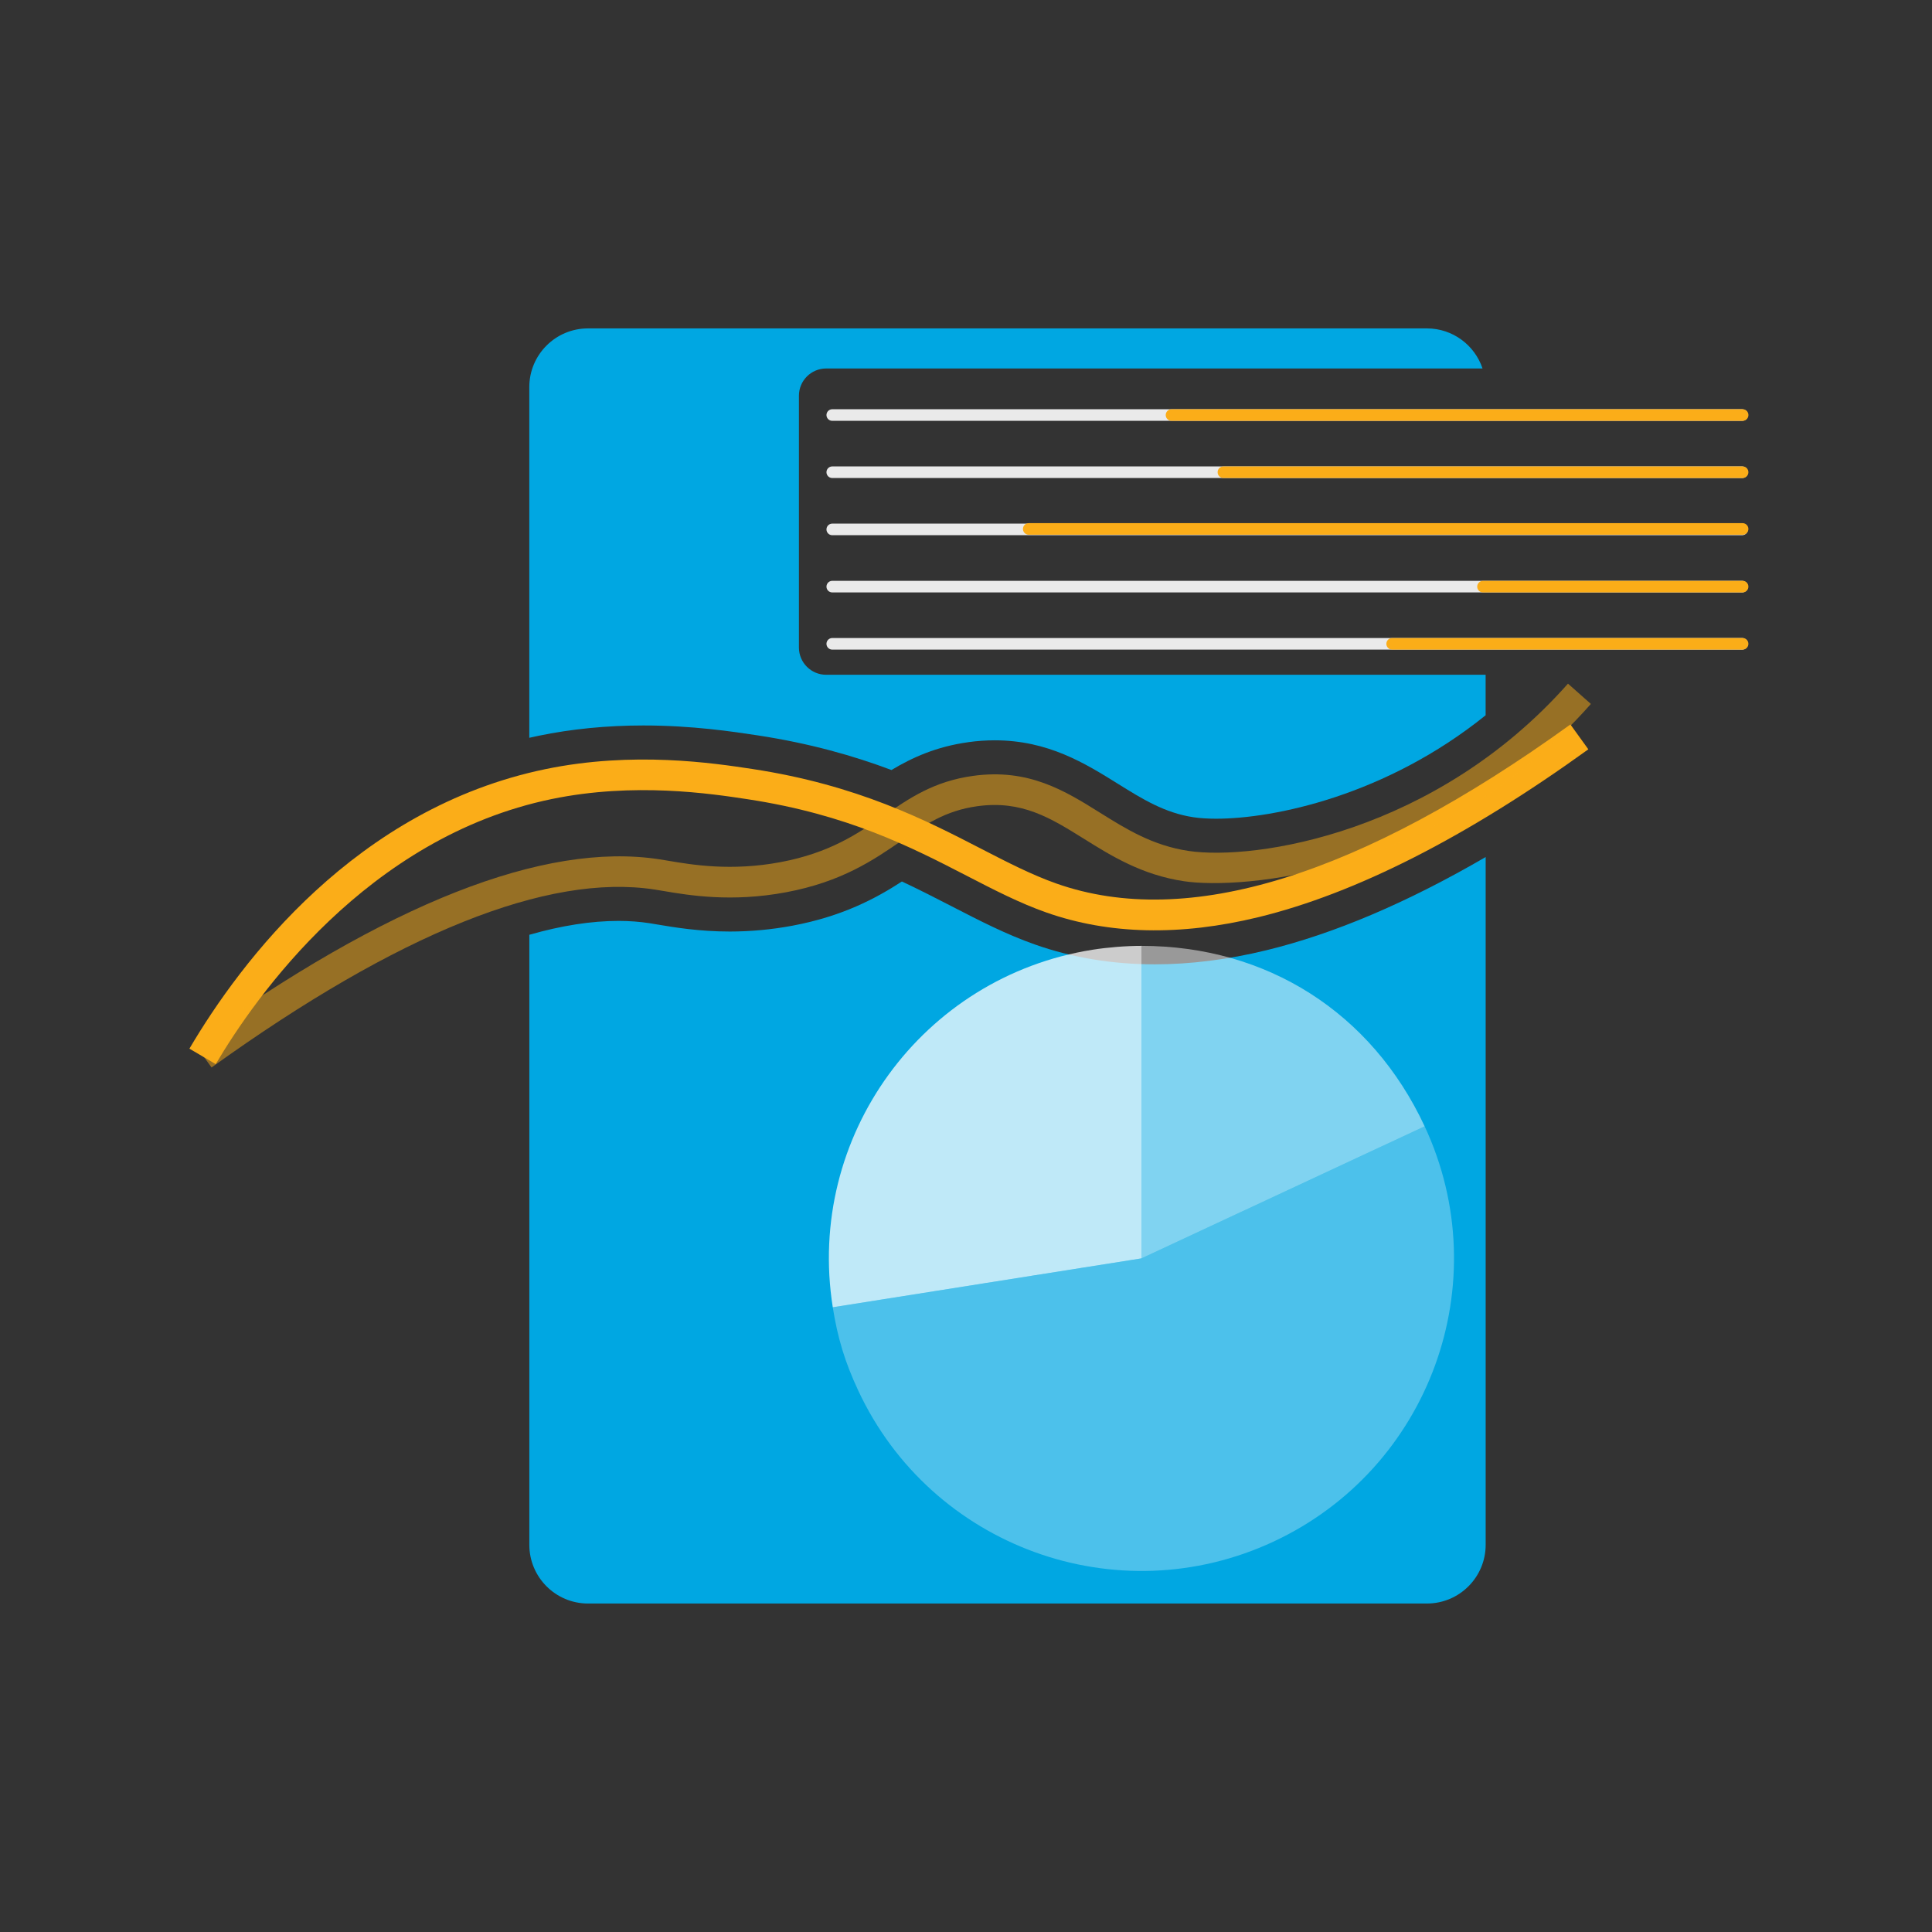 <?xml version="1.0" encoding="UTF-8"?>
<svg id="Layer_1" data-name="Layer 1" xmlns="http://www.w3.org/2000/svg" viewBox="0 0 500 500">
  <rect x="0" y="0" width="500" height="500" fill="#333333" stroke="none"/>
  <defs>
    <style>
      .cls-1 {
        fill: #fbad18;
      }

      .cls-2 {
        stroke: #fbad18;
        stroke-miterlimit: 10;
      }

      .cls-2, .cls-3 {
        fill: none;
        stroke-linecap: round;
        stroke-width: 3px;
      }

      .cls-4 {
        fill: #fff;
      }

      .cls-3 {
        stroke: #eaeaea;
      }

      .cls-5 {
        opacity: .75;
      }

      .cls-6 {
        opacity: .5;
      }

      .cls-7 {
        opacity: .3;
      }

      .cls-8 {
        fill: #00a7e2;
        fill-rule: evenodd;
      }
    </style>
  </defs>
  <path class="cls-8" d="M250.59,192.08c-8.29,1.14-14.55,4-19.88,7.2-9.73-3.66-21.06-6.9-34.72-8.98-6.27-.95-16.77-2.55-29.48-2.55-9.45,0-18.58.9-27.14,2.67-.8.17-1.59.33-2.39.52v-90.75c0-8.39,6.8-15.2,15.19-15.2h217.11c6.7,0,12.38,4.35,14.4,10.37h-169.87c-3.88,0-7.05,3.15-7.05,7.05v65.17c0,3.89,3.16,7.05,7.05,7.05h170.67v10.48c-25.76,20.77-54.75,26.77-69.74,26.77-2.22,0-4.24-.13-5.87-.38-7.45-1.11-13.3-4.76-19.51-8.63-8.47-5.28-18.07-11.28-31.92-11.28-2.24,0-4.54.16-6.85.48Z"/>
  <path class="cls-8" d="M384.49,221.8v177.99c0,8.39-6.81,15.2-15.2,15.2h-217.11c-8.39,0-15.19-6.81-15.19-15.2v-157.87c8.38-2.4,16.08-3.59,23.09-3.59,2.77,0,5.46.2,7.99.59.63.1,1.32.21,2.11.35,4.26.71,10.69,1.81,18.69,1.81,5.42,0,10.87-.51,16.21-1.51,12.95-2.43,21.55-7.04,28.33-11.44,4.54,2.12,8.75,4.29,12.81,6.38,7.29,3.76,14.18,7.31,21.66,9.94,9.63,3.4,20.06,5.12,30.98,5.12,9.21,0,18.93-1.22,28.89-3.65,17.48-4.25,36.48-12.33,56.74-24.12Z"/>
  <g>
    <path class="cls-1" d="M55.85,275.41l-6.83-4.02c13.35-22.66,43.08-62.19,92.14-72.34,22.78-4.71,43.55-1.55,53.53-.04,27.23,4.14,44.96,13.28,59.2,20.63,6.76,3.49,13.15,6.78,19.54,9.03,33.86,11.92,78.61-1.93,132.99-41.18l4.64,6.43c-31.45,22.7-60.18,37.31-85.41,43.45-20.18,4.91-38.63,4.5-54.86-1.22-6.91-2.43-13.53-5.85-20.54-9.47-14.44-7.45-30.81-15.89-56.76-19.84-9.53-1.45-29.35-4.46-50.74-.04-47.78,9.88-76.7,51.27-86.92,68.6Z"/>
    <g class="cls-6">
      <path class="cls-1" d="M54.75,276.26l-4.63-6.44c50.15-36.05,90.69-52,120.49-47.44.71.11,1.51.24,2.38.39,6.07,1.03,16.24,2.75,29.01.35,12.74-2.4,19.87-7.29,26.76-12.02,6.66-4.58,12.95-8.9,23.05-10.3,14.41-2,23.82,3.87,32.92,9.56,6.68,4.17,13.59,8.48,22.86,9.86,17.25,2.57,63.96-4.63,98.2-43.29l5.93,5.25c-39.32,44.4-90.49,48.08-105.3,45.88-10.9-1.62-18.86-6.59-25.89-10.98-8.63-5.38-16.08-10.04-27.63-8.43-8.24,1.14-13.53,4.78-19.65,8.98-7.21,4.96-15.39,10.57-29.78,13.28-14.16,2.66-25.2.79-31.8-.33-.82-.14-1.58-.27-2.25-.37-27.67-4.25-66.25,11.24-114.66,46.04Z"/>
    </g>
  </g>
  <g>
    <g class="cls-5">
      <path class="cls-4" d="M295.4,325.67l-79.88,12.65c-6.99-44.12,23.11-85.55,67.23-92.53,3.97-.63,8.63-1,12.65-1v80.88Z"/>
    </g>
    <g class="cls-7">
      <path class="cls-4" d="M295.4,325.67l73.3-34.18c18.88,40.48,1.36,88.6-39.12,107.48-40.48,18.88-88.6,1.36-107.48-39.12-3.42-7.33-5.32-13.54-6.58-21.53l79.88-12.65Z"/>
    </g>
    <g class="cls-6">
      <path class="cls-4" d="M295.4,325.67v-80.88c32.47,0,59.58,17.27,73.3,46.7l-73.3,34.18Z"/>
    </g>
  </g>
  <g>
    <path class="cls-3" d="M215.39,166.62h235.46"/>
    <path class="cls-3" d="M215.39,151.82h235.46"/>
    <path class="cls-3" d="M215.39,137.01h235.46"/>
    <path class="cls-3" d="M215.39,122.21h235.46"/>
    <path class="cls-3" d="M215.39,107.41h235.46"/>
    <path class="cls-2" d="M303.19,107.41h147.8"/>
    <path class="cls-2" d="M316.62,122.21h134.36"/>
    <path class="cls-2" d="M383.8,151.82h67.18"/>
    <path class="cls-2" d="M360.29,166.62h90.69"/>
    <path class="cls-2" d="M266.24,136.89h184.74"/>
  </g>
</svg>